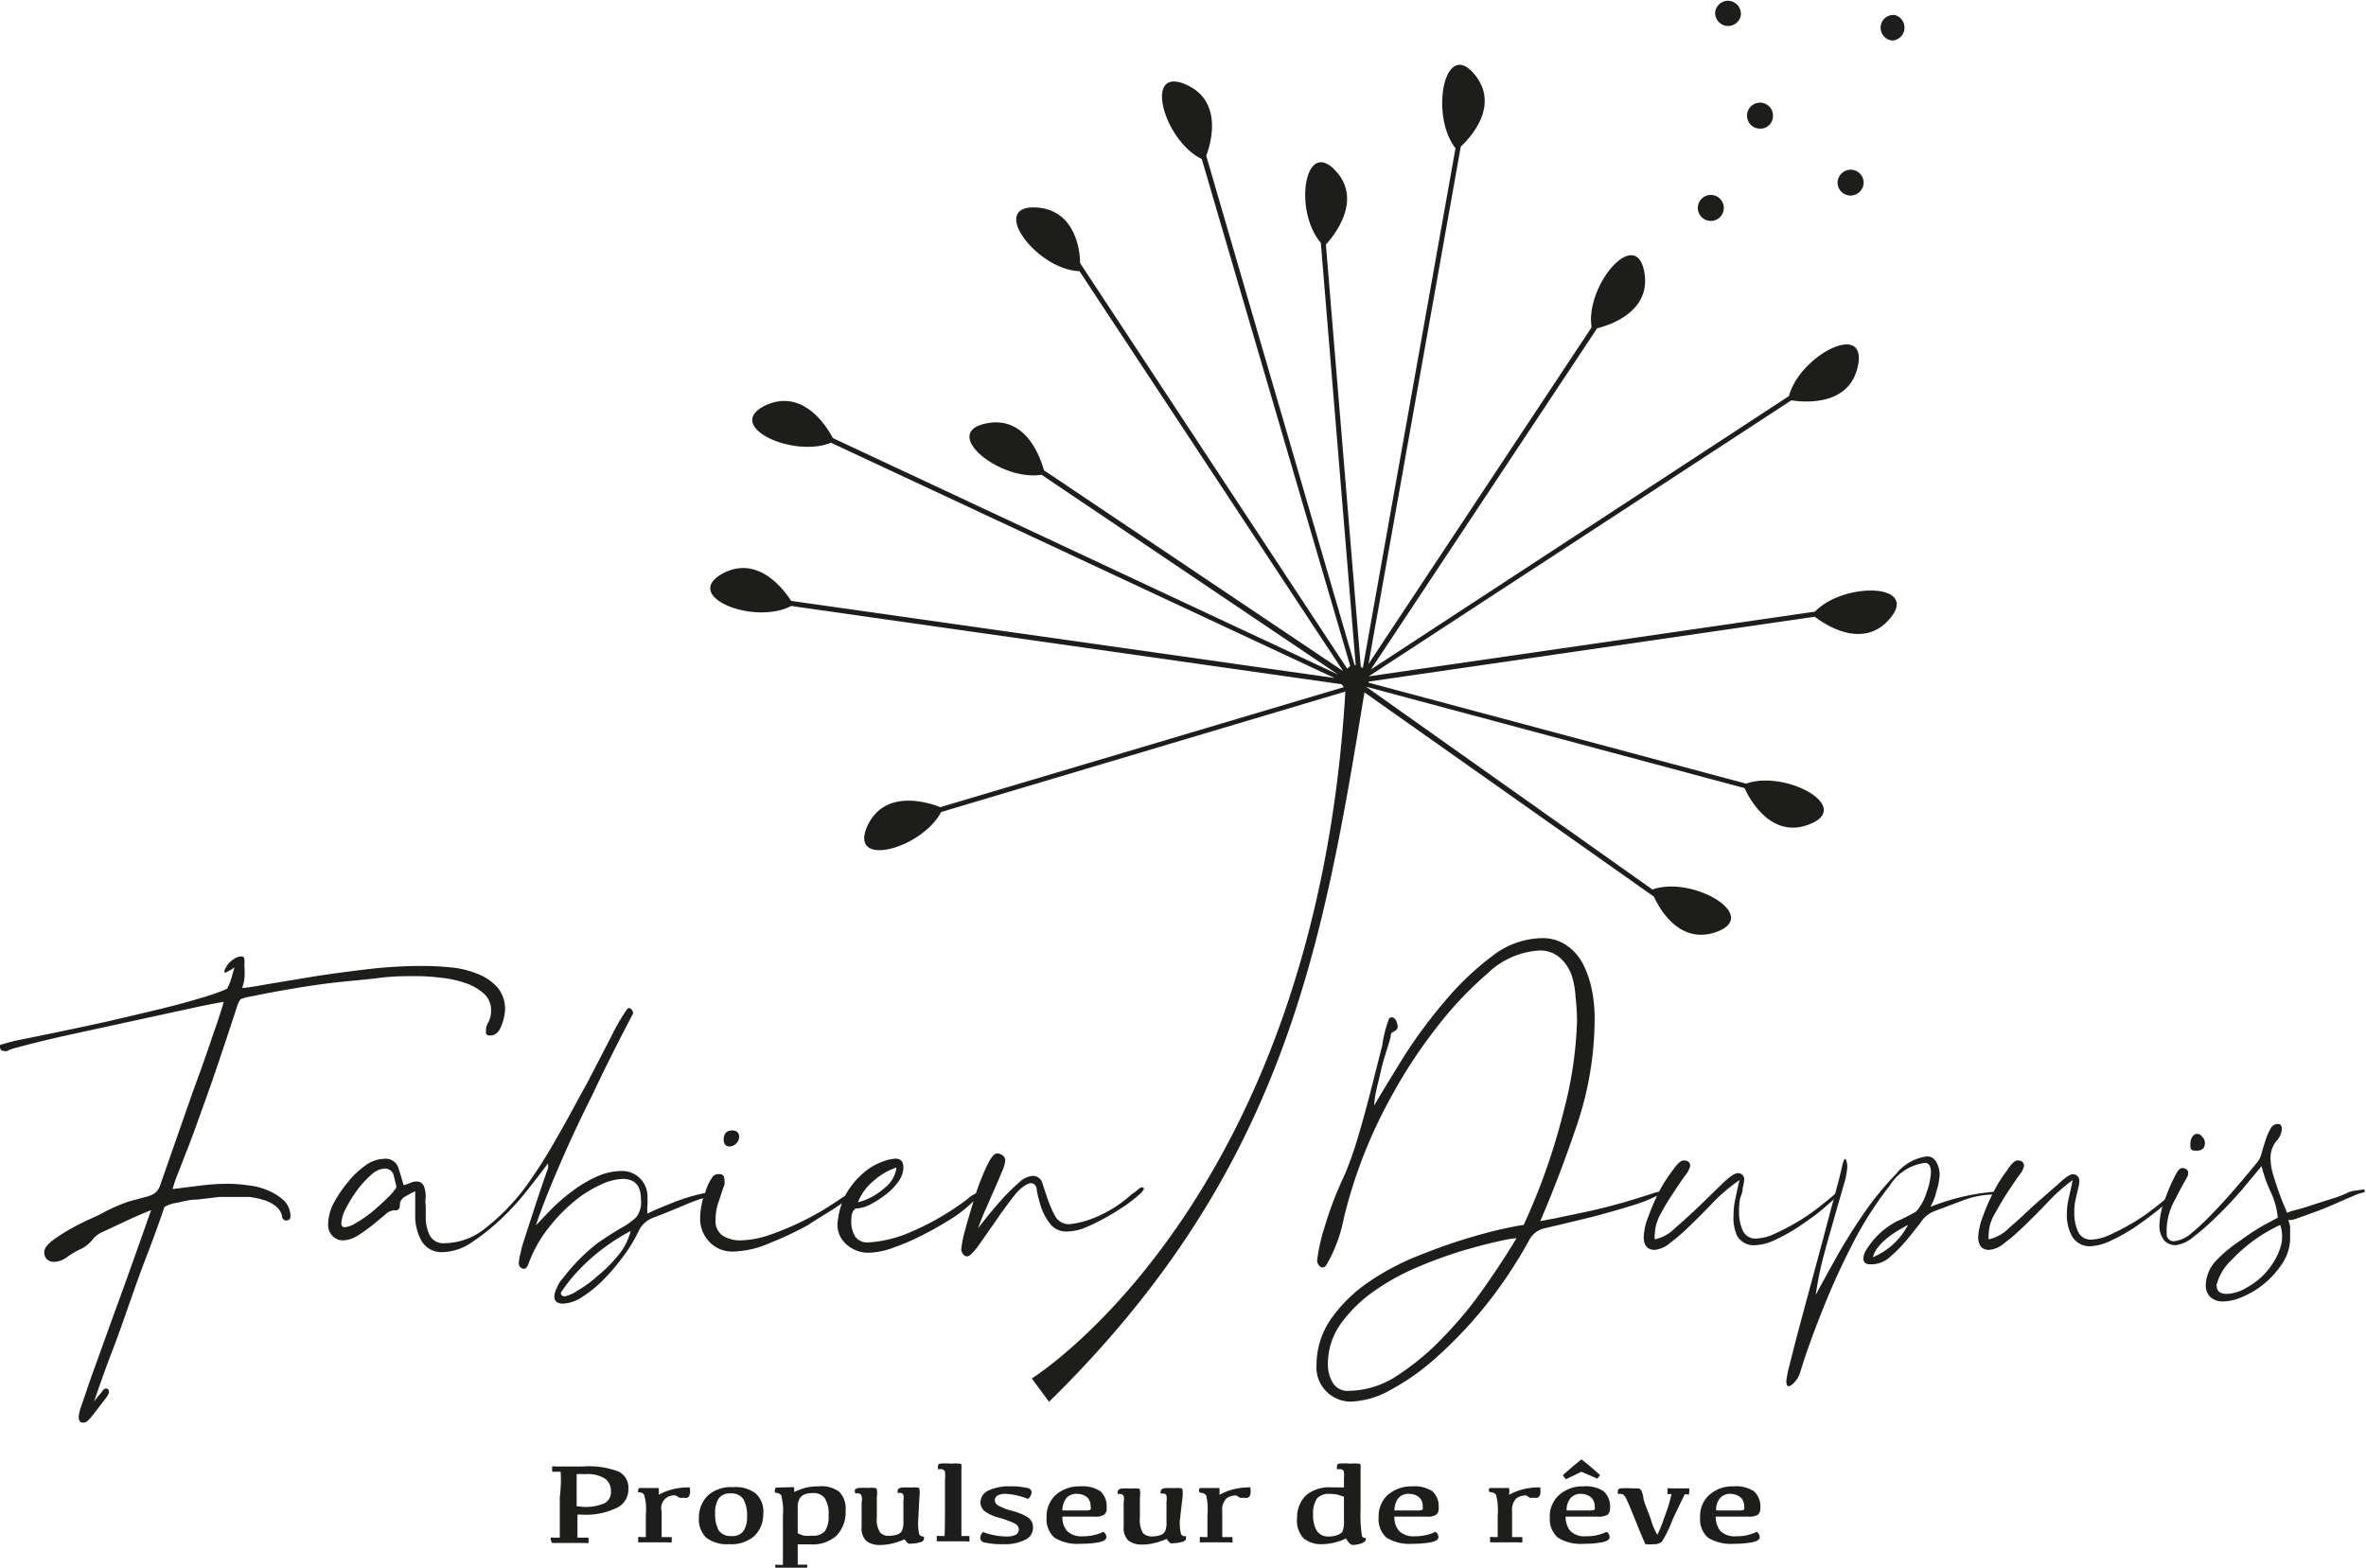 <svg xmlns="http://www.w3.org/2000/svg" id="Calque_1" data-name="Calque 1" viewBox="0 0 116.65 77.3"><defs><style>.cls-1{fill:#1d1d1b;}</style></defs><path class="cls-1" d="M73.8,40.4l0,0h0l0,0h0L88.07,50.47c.34.73,1.33,2.37,3.09,1.74,2.2-.8-1.2-2.79-3.16-2.09l-14.12-10,18.66,5c.27.59,1.34,2.53,3.21,1.78,2.15-.85-1.18-2.69-3.13-2L74,39.92a.07.07,0,0,0,0-.05l22-3.2c.5.38,2.38,1.65,3.7.1,1.49-1.75-2.26-1.83-3.69-.35l-22,3.19L94.85,26c.63.1,2.87.3,3.28-1.7.47-2.25-2.88-.5-3.4,1.49L74.12,39.27,85.27,22.45c.7-.18,2.67-.85,2.33-2.77-.41-2.3-2.93.67-2.6,2.72L74,39l4.55-25.51c.53-.5,1.92-2.05.68-3.56-1.48-1.8-2.22,2-.94,3.64L73.72,39.2l-.1-.07L71.9,18.32c.39-.43,1.88-2.24.41-3.71s-2,2.06-.66,3.62l1.72,20.83h-.05L66,13.94c.25-.66.82-2.71-1-3.51-2.12-.94-1.09,2.77.78,3.67l7.32,25-.15.13-13.17-20c0-.83-.35-2.65-2.18-2.74-2.35-.11.06,3.08,2.15,3.14l13,19.72L58,29.45c-.18-.64-.89-2.72-2.86-2.31-2.26.47.7,2.86,2.74,2.53l14.62,9.85L47.59,27.86c-.29-.56-1.47-2.47-3.32-1.61-2.08,1,1.32,2.61,3.23,1.84l24.82,11.6-26.78-3.8c-.38-.58-1.66-2.29-3.4-1.34-2,1.12,1.56,2.55,3.4,1.59L72.68,40a.67.67,0,0,0,.11.14l-19.9,5.92c-.55-.22-2.75-.94-3.6.94-.93,2.09,2.68,1.12,3.64-.7l19.93-5.94C71.37,65.57,57.4,74.23,57.4,74.23l.85,1.15C69.86,64,71.75,52.94,73.8,40.4Z" transform="translate(-6.53 -6.26)"></path><path class="cls-1" d="M93.25,12.6a.62.62,0,0,0,.69-.57.64.64,0,1,0-.69.57Z" transform="translate(-6.53 -6.26)"></path><path class="cls-1" d="M99.83,8.26A.64.64,0,0,0,99.94,7a.63.63,0,0,0-.69.58A.64.64,0,0,0,99.83,8.26Z" transform="translate(-6.53 -6.26)"></path><path class="cls-1" d="M91.67,7.54A.64.64,0,0,0,92.36,7a.65.65,0,0,0-.58-.7.64.64,0,0,0-.69.58A.65.65,0,0,0,91.67,7.54Z" transform="translate(-6.53 -6.26)"></path><path class="cls-1" d="M97.71,15.9a.65.65,0,0,0,.7-.58.64.64,0,0,0-.58-.69.65.65,0,0,0-.7.58A.64.64,0,0,0,97.71,15.9Z" transform="translate(-6.53 -6.26)"></path><path class="cls-1" d="M90.82,17.15a.64.64,0,1,0-.58-.69A.64.64,0,0,0,90.82,17.15Z" transform="translate(-6.53 -6.26)"></path><path class="cls-1" d="M6.75,57.72,7,57.65l.27-.07c2.18-.44,3.92-.8,5.23-1.11s2.35-.55,3.1-.76,1.26-.36,1.55-.47a5.21,5.21,0,0,0,.58-.23,2.81,2.81,0,0,0,.2-.49l.16-.56a1.77,1.77,0,0,1-.29.18c-.24.15-.27.07-.11-.22a1.13,1.13,0,0,1,.4-.39.75.75,0,0,1,.29-.11c.12,0,.19,0,.2.16s0,.21,0,.31a3.59,3.59,0,0,1,0,.61,2.16,2.16,0,0,1-.11.47c.27,0,.72-.09,1.36-.2L22,54.41c.83-.13,1.72-.25,2.66-.36a22.73,22.73,0,0,1,2.64-.16,14.21,14.21,0,0,1,1.45.07,4.67,4.67,0,0,1,1.3.31,2.52,2.52,0,0,1,1,.67,1.65,1.65,0,0,1,.38,1.12,2.46,2.46,0,0,1-.18.78c-.12.32-.31.48-.55.48s-.21-.1-.21-.32a.86.86,0,0,1,.12-.34,1.14,1.14,0,0,0,.13-.57,1.07,1.07,0,0,0-.38-.86,2.64,2.64,0,0,0-.92-.51,5.36,5.36,0,0,0-1.18-.25,10,10,0,0,0-1.17-.08c-.56,0-1.18,0-1.87.09s-1.39.14-2.11.22-1.45.19-2.16.31-1.35.24-1.93.36a3.45,3.45,0,0,0-.55.13c-.09,0-.18.16-.25.38q-1,3.07-1.59,4.7c-.39,1.09-.68,1.89-.89,2.42s-.35.9-.43,1.11a5.73,5.73,0,0,0-.27.78l1.37-.17a10.66,10.66,0,0,1,1.38-.09,7.45,7.45,0,0,1,1,.08,3.28,3.28,0,0,1,1,.27,2.57,2.57,0,0,1,.76.5,1.09,1.09,0,0,1,.3.78.19.19,0,0,1-.2.18.2.2,0,0,1-.2-.14.86.86,0,0,0-.32-.56,1.71,1.71,0,0,0-.6-.31,4.15,4.15,0,0,0-.7-.15l-.62,0c-.22,0-.51,0-.87,0l-1.1.13c-.38,0-.71.1-1,.16a1.68,1.68,0,0,0-.6.2c-.34,1-.64,1.8-.91,2.5s-.54,1.46-.83,2.29-.56,1.6-.83,2.3-.57,1.53-.9,2.5l.21-.27.15-.17c.12-.19.23-.24.32-.16s.06.24-.11.45c-.48.63-.76,1-.85,1.07a.35.35,0,0,1-.27.13c-.14,0-.21-.1-.21-.29a1.91,1.91,0,0,1,.12-.51L11,74.24l1.08-3q.72-1.95,1.9-5.31c-.41.16-.77.32-1.1.47L11.6,67a1.23,1.23,0,0,0-.52.4,1.75,1.75,0,0,1-.53.43,3.89,3.89,0,0,0-.72.42,1.14,1.14,0,0,1-.62.23.51.51,0,0,1-.38-.14A.52.52,0,0,1,8.71,68c0-.17.13-.35.39-.56a9.4,9.4,0,0,1,.93-.6c.35-.19.68-.36,1-.5s.55-.26.67-.33a8.93,8.93,0,0,1,1.19-.51l.78-.21a1.54,1.54,0,0,0,.47-.18.8.8,0,0,0,.27-.36L16,60.2c.39-1.07.69-1.9.89-2.5s.35-1,.43-1.26.17-.51.24-.78c-.31.05-.78.14-1.39.27l-2.07.45-2.35.51-2.24.49c-.69.16-1.27.3-1.76.43S7,58,6.9,58.08a.34.34,0,0,1-.18,0c-.13,0-.19-.07-.19-.22S6.61,57.79,6.75,57.72Z" transform="translate(-6.53 -6.26)"></path><path class="cls-1" d="M22.71,66.59a2.24,2.24,0,0,1,.27-1,6,6,0,0,1,.67-1,4.15,4.15,0,0,1,.88-.85,1.64,1.64,0,0,1,.93-.34.66.66,0,0,1,.72.47c.1.31.18.59.25.83a2.45,2.45,0,0,0,.37-.13.62.62,0,0,1,.25-.05.37.37,0,0,1,.38.23,1.51,1.51,0,0,1,.09.53,1.62,1.62,0,0,0,0,.45v.52a2,2,0,0,0,.2.93.76.76,0,0,0,.74.38,3.24,3.24,0,0,0,2-.74,10.59,10.59,0,0,0,1.88-1.9A23.77,23.77,0,0,0,34,62.33c.54-.92,1-1.82,1.48-2.67l1.18-2.28a10.16,10.16,0,0,1,.76-1.32q.1-.15.21-.06a.28.28,0,0,1,.11.24c-.72,1.37-1.4,2.71-2,4-.56,1.11-1.1,2.26-1.61,3.44s-.91,2.19-1.18,3l.72-.75a8.83,8.83,0,0,1,1-.88,6.22,6.22,0,0,1,1.21-.74A3.05,3.05,0,0,1,37.18,64a1.22,1.22,0,0,1,.9.36,1.24,1.24,0,0,1,.37.94,3,3,0,0,1,0,.42,2.58,2.58,0,0,0,0,.38c.41-.2.85-.38,1.31-.56a8.63,8.63,0,0,1,1.37-.42c.48-.1.68-.1.58,0a1.55,1.55,0,0,1-.58.24,8.4,8.4,0,0,0-.85.32c-.4.17-.93.39-1.61.65A1.27,1.27,0,0,0,38,67a7.44,7.44,0,0,1-.84,1.34,9.62,9.62,0,0,1-1,1.14,6.21,6.21,0,0,1-1,.78,1.85,1.85,0,0,1-.87.28c-.29,0-.43-.12-.43-.36a1.14,1.14,0,0,1,.13-.43,1.46,1.46,0,0,1,.3-.47A9.28,9.28,0,0,1,36,67.55c.48-.33.88-.58,1.19-.76a3.65,3.65,0,0,0,.71-.51,1.25,1.25,0,0,0,.23-.89q0-1-.9-1a2.69,2.69,0,0,0-1.07.28,5.72,5.72,0,0,0-1.3.81,8.06,8.06,0,0,0-1.28,1.32,6.32,6.32,0,0,0-1,1.79c-.07.19-.17.27-.29.22a.26.26,0,0,1-.18-.26s0-.16.05-.36.08-.37.13-.54L33,65.46l.38-1.12.17-.47a.67.67,0,0,0,0-.18.11.11,0,0,0,0-.07c-.27.36-.6.8-1,1.3a12.61,12.61,0,0,1-1.3,1.43,10.84,10.84,0,0,1-1.45,1.16,2.64,2.64,0,0,1-1.43.49,1.14,1.14,0,0,1-1.05-.54A2.52,2.52,0,0,1,27,66.19V65c-.2.09-.37.19-.53.28a.48.48,0,0,0-.23.44.2.2,0,0,1-.22.22l-.05,0a.11.11,0,0,0-.06,0,.78.78,0,0,0-.41.23l-.62.51q-.34.27-.72.51a1.44,1.44,0,0,1-.71.23.72.72,0,0,1-.51-.2A.77.77,0,0,1,22.71,66.59Zm.65,0a.16.16,0,0,0,.18.18,1.27,1.27,0,0,0,.56-.22,5.51,5.51,0,0,0,.78-.54c.26-.22.51-.44.74-.67a3.09,3.09,0,0,0,.45-.52c0-.12-.06-.31-.12-.56a.44.44,0,0,0-.46-.38,1.08,1.08,0,0,0-.65.3,5,5,0,0,0-.69.75,7.07,7.07,0,0,0-.56.9A1.91,1.91,0,0,0,23.36,66.55ZM34.18,70q0,.18.21.18A1.85,1.85,0,0,0,35,69.9a5.85,5.85,0,0,0,1-.73,7.12,7.12,0,0,0,1-1,3,3,0,0,0,.62-1.21,10,10,0,0,0-2.3,1.67A8.26,8.26,0,0,0,34.18,70Z" transform="translate(-6.53 -6.26)"></path><path class="cls-1" d="M41.05,66.33A3.59,3.59,0,0,1,41.32,65a2.33,2.33,0,0,1,.38-.76.48.48,0,0,1,.36-.08c.13,0,.19.14.19.33a.74.74,0,0,1,0,.18,1.71,1.71,0,0,1-.07.18c-.08.24-.15.48-.24.72a2.69,2.69,0,0,0-.13.84.85.85,0,0,0,.37.79,1.61,1.61,0,0,0,.87.22,4.64,4.64,0,0,0,1.37-.25,13.87,13.87,0,0,0,1.52-.62,13.47,13.47,0,0,0,1.45-.8c.45-.29.83-.54,1.12-.75l.07,0v.11c0,.07-.22.26-.65.56s-1,.62-1.57,1a16.78,16.78,0,0,1-1.92.9,4.72,4.72,0,0,1-1.72.4,1.55,1.55,0,0,1-1.19-.45A1.62,1.62,0,0,1,41.05,66.33ZM42.61,62c.24,0,.36.1.36.32a.46.46,0,0,1-.15.33.45.45,0,0,1-.32.14c-.19,0-.29-.12-.29-.36S42.34,62,42.61,62Z" transform="translate(-6.53 -6.26)"></path><path class="cls-1" d="M47.85,66.37A3.48,3.48,0,0,1,48.32,65a4,4,0,0,1,.8-.92,2.86,2.86,0,0,1,.87-.52,2.12,2.12,0,0,1,.69-.17c.26,0,.39.15.39.44a1.25,1.25,0,0,1-.23.67,3,3,0,0,1-.6.63,5.24,5.24,0,0,1-.78.51,1.64,1.64,0,0,1-.74.21c-.14.08-.22.27-.22.58a1.44,1.44,0,0,0,.19.8.74.74,0,0,0,.68.29A6.09,6.09,0,0,0,51.45,67a13.1,13.1,0,0,0,2.77-1.61,1.46,1.46,0,0,1,.65-.36c.1,0,0,.18-.43.54a6.07,6.07,0,0,1-1,.78c-.43.27-.89.54-1.39.79a10.61,10.61,0,0,1-1.45.63,3.72,3.72,0,0,1-1.24.26,1.62,1.62,0,0,1-1.13-.44A1.28,1.28,0,0,1,47.85,66.37Zm1-.83a3.22,3.22,0,0,0,1.3-.71,1.51,1.51,0,0,0,.58-1,3.08,3.08,0,0,0-1.12.65A2.53,2.53,0,0,0,48.83,65.54Z" transform="translate(-6.53 -6.26)"></path><path class="cls-1" d="M57.44,64.24a.49.49,0,0,1,.49.38q.12.38.27.81a5,5,0,0,0,.36.81.77.77,0,0,0,.73.38,4.64,4.64,0,0,0,1.21-.32,6.1,6.1,0,0,0,1.83-1.16,1.62,1.62,0,0,0,.25-.18c.12-.1.19-.15.22-.15s.16,0,.12.09a1,1,0,0,1-.12.17,6.93,6.93,0,0,1-.76.61c-.32.22-.64.42-1,.62a10.34,10.34,0,0,1-1,.49,2.44,2.44,0,0,1-.84.19,1,1,0,0,1-.9-.38,2.9,2.9,0,0,1-.44-.81,8.13,8.13,0,0,1-.21-.81c0-.26-.15-.38-.29-.38s-.48.18-.78.56-.61.79-.92,1.25l-.87,1.24c-.27.38-.46.56-.58.56s-.24-.1-.29-.32a5.55,5.55,0,0,1,.2-1c.13-.5.29-1,.47-1.61a12.09,12.09,0,0,1,.58-1.5c.2-.43.38-.65.52-.65a.51.51,0,0,1,.26.09.31.31,0,0,1,.14.27,1.67,1.67,0,0,1-.16.54c-.11.27-.24.57-.38.89s-.29.66-.44,1-.26.64-.36.9l.49-.62c.23-.28.48-.57.74-.86a9.69,9.69,0,0,1,.8-.78A1.1,1.1,0,0,1,57.44,64.24Z" transform="translate(-6.53 -6.26)"></path><path class="cls-1" d="M71.44,73.61a3.94,3.94,0,0,1,.73-2.34A7.21,7.21,0,0,1,74,69.48,12.31,12.31,0,0,1,76.4,68.2c.87-.35,1.68-.64,2.44-.87s1.41-.4,1.94-.51.82-.16.87-.16a31.31,31.31,0,0,0,2-5.72,19.36,19.36,0,0,0,.63-4.3,9.89,9.89,0,0,0-.07-1.2A4.15,4.15,0,0,0,84,54.3a2.12,2.12,0,0,0-.6-.85,1.49,1.49,0,0,0-1-.32,4,4,0,0,0-2.52,1.12,17.84,17.84,0,0,0-2.51,2.66,24.05,24.05,0,0,0-2.1,3.16,24,24,0,0,0-2.48,6.23,7.44,7.44,0,0,1-.85,2.31c-.09.15-.2.18-.31.11a.38.38,0,0,1-.16-.32,8.6,8.6,0,0,1,.35-1.58,17.6,17.6,0,0,1,1-2.62,18.38,18.38,0,0,0,.7-2c.23-.78.44-1.56.63-2.31s.37-1.46.53-2.09A5.87,5.87,0,0,1,75,56.53c0-.07.1-.11.15-.11s.17.06.22.18a1.07,1.07,0,0,1,.07.29c0,.1-.07.18-.22.25s-.1.12-.14.29-.12.41-.22.73-.19.63-.27,1-.16.63-.22.94a3.75,3.75,0,0,0-.09.67c.41-.7.91-1.52,1.5-2.47a24.38,24.38,0,0,1,2-2.69,13.84,13.84,0,0,1,2.3-2.19,4.07,4.07,0,0,1,2.44-.9,2.1,2.1,0,0,1,1.23.34,2.61,2.61,0,0,1,.82.92A5.11,5.11,0,0,1,85,55a7.21,7.21,0,0,1,.15,1.45,16.45,16.45,0,0,1-.87,5.27c-.58,1.72-1.19,3.31-1.81,4.75l.65-.12,1.48-.31q.87-.18,1.83-.45c.64-.18,1.21-.36,1.72-.53A2.22,2.22,0,0,1,88.5,65c.06,0,.09,0,.07,0s-.11.11-.3.2a7.88,7.88,0,0,1-1.36.53c-.59.18-1.19.35-1.79.51l-1.61.39-.85.2a1.15,1.15,0,0,0-.76.62,22.31,22.31,0,0,1-2.17,3.24,21.5,21.5,0,0,1-2.39,2.51,11.61,11.61,0,0,1-2.28,1.61,4.28,4.28,0,0,1-1.88.56,1.69,1.69,0,0,1-1.74-1.84ZM73,74.84a4.41,4.41,0,0,0,2.46-.78,12.63,12.63,0,0,0,2.28-1.92,19.44,19.44,0,0,0,2-2.44c.61-.87,1.13-1.67,1.56-2.39a6.45,6.45,0,0,0-.9.16c-.51.11-1.11.27-1.8.47a22,22,0,0,0-2.18.8,11.3,11.3,0,0,0-2.14,1.18,6.85,6.85,0,0,0-1.63,1.59,3.4,3.4,0,0,0-.65,2,1.72,1.72,0,0,0,.24.93A.83.83,0,0,0,73,74.84Z" transform="translate(-6.53 -6.26)"></path><path class="cls-1" d="M89.53,63.48c.22,0,.33.09.33.28a1.26,1.26,0,0,1-.27.49c-.18.26-.38.55-.6.89a10.93,10.93,0,0,0-.6,1,2.16,2.16,0,0,0-.27.94.78.78,0,0,0,0,.29,2,2,0,0,0,1-.56c.41-.35.82-.73,1.23-1.12l1.12-1.09c.34-.32.58-.49.73-.49a.29.29,0,0,1,.32.33,1.92,1.92,0,0,1-.07.4c0,.21-.09.39-.13.52a3.35,3.35,0,0,0-.05.67,2.13,2.13,0,0,0,.18.9.68.68,0,0,0,.69.4,2.33,2.33,0,0,0,.83-.21,11,11,0,0,0,1.07-.55,9.21,9.21,0,0,0,1.08-.72c.35-.27.66-.52.93-.76s.2-.17.25-.14,0,.09-.11.21-.47.44-.81.73-.73.56-1.13.83a8.34,8.34,0,0,1-1.19.67,2.55,2.55,0,0,1-1,.27.94.94,0,0,1-.89-.47A2.18,2.18,0,0,1,92,66.15a3.55,3.55,0,0,1,.09-.79c.06-.27.12-.57.2-.91A8.42,8.42,0,0,0,91,65.54c-.39.41-.76.78-1.11,1.12s-.67.63-1,.87a1.37,1.37,0,0,1-.78.36c-.36,0-.54-.22-.54-.65a3.12,3.12,0,0,1,.23-1,11.76,11.76,0,0,1,.54-1.25,7.36,7.36,0,0,1,.64-1C89.24,63.62,89.41,63.48,89.53,63.48Z" transform="translate(-6.53 -6.26)"></path><path class="cls-1" d="M97.35,63.76c.07-.28.13-.4.18-.34a.84.84,0,0,1,.07.45,3.85,3.85,0,0,1-.18.85c-.12.43-.27.93-.43,1.5s-.35,1.21-.53,1.89a16.58,16.58,0,0,0-.41,2c.19-.36.5-.92.92-1.68s.89-1.52,1.41-2.28a14.68,14.68,0,0,1,1.63-2,2.32,2.32,0,0,1,1.53-.87.51.51,0,0,1,.46.29,1.25,1.25,0,0,1,.16.62A3.26,3.26,0,0,1,102,65a2.69,2.69,0,0,1-.3.77,11,11,0,0,1,3.18-.75c.17,0,.25,0,.23.07s-.07.07-.19.07a4.41,4.41,0,0,0-1.56.27l-1.48.56a1.37,1.37,0,0,0-.65.54c-.22.29-.46.59-.71.89a6.81,6.81,0,0,1-.8.81,1.36,1.36,0,0,1-1,.37c-.21,0-.32-.1-.32-.29a.9.9,0,0,1,.14-.42c.1-.16.2-.29.29-.41a3.88,3.88,0,0,1,1.22-1A9.12,9.12,0,0,0,101,66a2.48,2.48,0,0,0,.51-.93,3.45,3.45,0,0,0,.22-1c0-.31-.1-.47-.29-.47a2.4,2.4,0,0,0-1.74,1.12,17.68,17.68,0,0,0-1.76,2.73,36.32,36.32,0,0,0-1.55,3.39c-.47,1.18-.84,2.2-1.1,3.07a1.25,1.25,0,0,1-.42.63c-.18.14-.27.07-.27-.19a5.23,5.23,0,0,1,.16-.78c.11-.45.25-1,.43-1.68s.38-1.42.6-2.23l.64-2.37c.2-.77.39-1.47.56-2.1S97.28,64.1,97.35,63.76Zm1.52,4.49a3.46,3.46,0,0,0,1.73-1.59C99.54,67.21,99,67.74,98.87,68.25Z" transform="translate(-6.53 -6.26)"></path><path class="cls-1" d="M106,63.48c.21,0,.32.09.32.28a1.26,1.26,0,0,1-.27.49c-.18.26-.38.55-.6.89s-.41.69-.59,1a2.06,2.06,0,0,0-.28.94,1.06,1.06,0,0,0,0,.29,2,2,0,0,0,1-.56c.41-.35.82-.73,1.23-1.12L108,64.65c.34-.32.58-.49.73-.49s.32.11.32.33a1.92,1.92,0,0,1-.07.4l-.12.52a2.61,2.61,0,0,0-.06.67,2.13,2.13,0,0,0,.18.9.68.68,0,0,0,.69.4,2.28,2.28,0,0,0,.83-.21,11,11,0,0,0,1.07-.55,9.21,9.21,0,0,0,1.08-.72c.35-.27.66-.52.93-.76s.2-.17.25-.14,0,.09-.11.21a9.7,9.7,0,0,1-.81.73c-.35.28-.73.56-1.12.83a9,9,0,0,1-1.2.67,2.55,2.55,0,0,1-1,.27,1,1,0,0,1-.89-.47,2.18,2.18,0,0,1-.27-1.09,3.55,3.55,0,0,1,.09-.79c.06-.27.13-.57.2-.91a8.42,8.42,0,0,0-1.23,1.09c-.39.41-.76.78-1.11,1.12s-.67.63-1,.87a1.34,1.34,0,0,1-.78.36c-.36,0-.54-.22-.54-.65a3.39,3.39,0,0,1,.23-1,10.06,10.06,0,0,1,.55-1.25,6.52,6.52,0,0,1,.63-1C105.71,63.62,105.87,63.48,106,63.48Z" transform="translate(-6.53 -6.26)"></path><path class="cls-1" d="M113,66.62a3.72,3.72,0,0,1,.29-1.28,8,8,0,0,1,.58-1.29c.12-.19.25-.24.41-.16s.18.24.06.45-.35.62-.6,1.12a3.05,3.05,0,0,0-.38,1.27,2.69,2.69,0,0,0,0,.47.34.34,0,0,0,.38.26,1.56,1.56,0,0,0,.84-.4,11.37,11.37,0,0,0,1.06-1c.38-.39.75-.8,1.12-1.23s.71-.83,1-1.19a1.12,1.12,0,0,0,.27-.51c.06-.22.13-.44.2-.65a2.69,2.69,0,0,1,.24-.56.4.4,0,0,1,.37-.24c.13,0,.19.09.19.26a1,1,0,0,1-.29.61,1.32,1.32,0,0,0-.26.94,2.69,2.69,0,0,0,.13.71c.08.27.17.55.27.83s.19.51.27.7a1.94,1.94,0,0,1,.13.33,4.24,4.24,0,0,1,.52-.16q.35-.09.78-.24l.91-.29a5,5,0,0,0,.83-.32,1.37,1.37,0,0,1,.4-.09l.39-.06a.14.14,0,0,0,0,.09.11.11,0,0,1,0,.06,2.4,2.4,0,0,0-.51.16l-.47.2c-.65.29-1.15.5-1.52.63s-.63.23-.81.29a1.65,1.65,0,0,1-.33.09.24.24,0,0,0-.12,0,1.24,1.24,0,0,1,.09.38c0,.13,0,.29,0,.49a2.27,2.27,0,0,1-.38,1.26,4.52,4.52,0,0,1-.89,1,4.26,4.26,0,0,1-1.07.65,2.41,2.41,0,0,1-.92.23.9.9,0,0,1-.69-.23.81.81,0,0,1-.21-.56,1.83,1.83,0,0,1,.5-1.21A6.79,6.79,0,0,1,117,67.42a11,11,0,0,1,1.2-.78l.63-.34a3.79,3.79,0,0,0-.34-1.25,6.94,6.94,0,0,1-.46-1.29L117,65c-.4.45-.8.88-1.2,1.26a11.58,11.58,0,0,1-1.14,1,1.7,1.7,0,0,1-.87.4.77.77,0,0,1-.56-.24A1.12,1.12,0,0,1,113,66.62Zm1.88-4.45a.33.33,0,0,1,.23.15.41.41,0,0,1,.13.29c0,.26-.14.39-.43.39s-.29-.1-.29-.32S114.62,62.17,114.86,62.17Zm.94,7.49c0,.27.17.4.51.4a2.07,2.07,0,0,0,1-.33,3.41,3.41,0,0,0,1-.83,3.35,3.35,0,0,0,.62-1.1,1.78,1.78,0,0,0,0-1.14,7.76,7.76,0,0,0-2.39,1.72A2.59,2.59,0,0,0,115.8,69.66Z" transform="translate(-6.53 -6.26)"></path><path class="cls-1" d="M34.17,78.83h-.41a.38.38,0,0,1,0-.17.1.1,0,0,1,0-.09.17.17,0,0,1,.12,0h1.4a4.05,4.05,0,0,1,1.77.26.88.88,0,0,1,.46.84,1,1,0,0,1-.55.93,3.52,3.52,0,0,1-1.81.34H35q0,.86,0,1.14h.54a.34.34,0,0,1,0,.16.11.11,0,0,1,0,.1.17.17,0,0,1-.12,0H33.74a.41.41,0,0,1-.05-.17.1.1,0,0,1,0-.09.17.17,0,0,1,.12,0h.32c0-.25,0-.92,0-2C34.2,79.5,34.19,79.09,34.17,78.83Zm1.09,1.73a2.33,2.33,0,0,0,1.08-.18.62.62,0,0,0,.31-.59.74.74,0,0,0-.29-.62,1.62,1.62,0,0,0-1-.22,2.41,2.41,0,0,0-.4,0c0,.16,0,.53,0,1.12v.46Z" transform="translate(-6.53 -6.26)"></path><path class="cls-1" d="M38,79.73a.09.09,0,0,1,.07-.1s.36,0,.93,0a1,1,0,0,1,0,.34,2.82,2.82,0,0,1,.75-.29,3.29,3.29,0,0,1,.66-.08l.13,0s0,0,0,.08a.59.59,0,0,1,0,.25.31.31,0,0,1-.11.18.71.71,0,0,1-.22,0,.62.62,0,0,1-.18,0L39.85,80a.63.63,0,0,0-.7.79c0,.56,0,1,0,1.26h.49a.3.3,0,0,1,0,.16.13.13,0,0,1,0,.1.28.28,0,0,1-.15,0H38a.38.38,0,0,1,0-.17.1.1,0,0,1,0-.09.19.19,0,0,1,.12,0h.25c0-.27,0-.63,0-1.08a2.67,2.67,0,0,0-.08-1c-.05-.09-.15-.13-.31-.13A.32.32,0,0,1,38,79.73Z" transform="translate(-6.53 -6.26)"></path><path class="cls-1" d="M42.47,82.4a1.66,1.66,0,0,1-1.12-.32,1.25,1.25,0,0,1-.36-1A1.51,1.51,0,0,1,41.43,80a1.71,1.71,0,0,1,1.25-.41,1.61,1.61,0,0,1,1.12.32,1.21,1.21,0,0,1,.36,1A1.49,1.49,0,0,1,43.72,82,1.72,1.72,0,0,1,42.47,82.4ZM42.6,82a.67.67,0,0,0,.58-.24,1.21,1.21,0,0,0,.18-.73,1.58,1.58,0,0,0-.18-.85.7.7,0,0,0-.64-.28.65.65,0,0,0-.57.24,1.22,1.22,0,0,0-.18.74,1.6,1.6,0,0,0,.18.85A.71.71,0,0,0,42.6,82Z" transform="translate(-6.53 -6.26)"></path><path class="cls-1" d="M45.68,79.59a1,1,0,0,1,0,.24,4.08,4.08,0,0,1,.56-.21,2.76,2.76,0,0,1,.67-.07,1.44,1.44,0,0,1,1,.27,1.2,1.2,0,0,1,.31.93A1.65,1.65,0,0,1,47.75,82a1.74,1.74,0,0,1-1.25.41l-.38,0-.26,0c0,.36,0,.67,0,1h.46a.28.28,0,0,1,0,.15.12.12,0,0,1,0,.11l-.14,0H44.76a.37.37,0,0,1,0-.16.1.1,0,0,1,0-.09.23.23,0,0,1,.13,0h.24c0-.28,0-.65,0-1.13V81a3,3,0,0,0-.08-1,.34.34,0,0,0-.31-.13.33.33,0,0,1,0-.16.1.1,0,0,1,.07-.1S45.13,79.6,45.68,79.59Zm.18,2.27a1.25,1.25,0,0,0,.31.12,1.61,1.61,0,0,0,.39,0,.77.77,0,0,0,.64-.22,1.28,1.28,0,0,0,.18-.78,1.4,1.4,0,0,0-.19-.85.68.68,0,0,0-.6-.25,1.16,1.16,0,0,0-.38.06.51.51,0,0,0-.26.22.82.82,0,0,0-.09.42Z" transform="translate(-6.53 -6.26)"></path><path class="cls-1" d="M51.8,81.22a2.43,2.43,0,0,0,.05.69.21.21,0,0,0,.23.11.38.38,0,0,1,0,.13c0,.07-.07.13-.2.16a1.32,1.32,0,0,1-.39.06.4.4,0,0,1-.18,0,1.11,1.11,0,0,1-.18-.21,3.6,3.6,0,0,1-.58.2,2.59,2.59,0,0,1-.63.08,1.09,1.09,0,0,1-.67-.19.87.87,0,0,1-.24-.7c0-.67,0-1.07,0-1.21A.62.62,0,0,0,49,80a.17.17,0,0,0-.12-.1.44.44,0,0,0-.16,0,.24.24,0,0,1-.05-.13c0-.07.06-.11.17-.14a3,3,0,0,1,.48,0,1.34,1.34,0,0,1,.33,0c.06,0,.1,0,.11.08a1.13,1.13,0,0,1,0,.36v1a1.18,1.18,0,0,0,.16.75.57.57,0,0,0,.44.17,1.32,1.32,0,0,0,.39-.06.43.43,0,0,0,.25-.19,1,1,0,0,0,.07-.46c0-.53,0-.87,0-1a.91.91,0,0,0,0-.3c0-.05-.06-.09-.11-.1a.42.42,0,0,0-.17,0,.22.22,0,0,1,0-.13c0-.07.06-.11.18-.14a2.81,2.81,0,0,1,.45,0,1.34,1.34,0,0,1,.33,0c.06,0,.1,0,.11.09a1.22,1.22,0,0,1,0,.37Z" transform="translate(-6.53 -6.26)"></path><path class="cls-1" d="M53.12,80.75c0-.79,0-1.29,0-1.5a2.12,2.12,0,0,0,0-.42.2.2,0,0,0-.12-.12.69.69,0,0,0-.22,0,.41.41,0,0,1,0-.17.1.1,0,0,1,.09-.11,3.38,3.38,0,0,1,.58,0,1.64,1.64,0,0,1,.37,0c.07,0,.11,0,.11.08a.71.71,0,0,1,0,.19V81c0,.44,0,.8,0,1h.39a.42.42,0,0,1,0,.16.11.11,0,0,1,0,.1.26.26,0,0,1-.15,0H52.72a.41.41,0,0,1,0-.17.1.1,0,0,1,0-.09.19.19,0,0,1,.12,0h.26C53.11,81.8,53.12,81.36,53.12,80.75Z" transform="translate(-6.53 -6.26)"></path><path class="cls-1" d="M56.38,79.55a3,3,0,0,1,.74.07c.18,0,.27.12.27.23a.44.44,0,0,1-.18.32,3.33,3.33,0,0,0-1.09-.25.73.73,0,0,0-.4.08.25.25,0,0,0-.14.23.29.29,0,0,0,.16.26,2.79,2.79,0,0,0,.62.25,2.88,2.88,0,0,1,.85.34.58.58,0,0,1,.25.5.64.64,0,0,1-.38.6,2.21,2.21,0,0,1-1.1.22,3.54,3.54,0,0,1-.83-.07c-.19,0-.29-.12-.29-.25A.4.4,0,0,1,55,81.8a3.17,3.17,0,0,0,1.12.22,1,1,0,0,0,.48-.08.29.29,0,0,0,.16-.27c0-.13-.08-.23-.24-.31a5.1,5.1,0,0,0-.76-.27,2.07,2.07,0,0,1-.7-.33.56.56,0,0,1-.19-.43.66.66,0,0,1,.38-.57A2.42,2.42,0,0,1,56.38,79.55Z" transform="translate(-6.53 -6.26)"></path><path class="cls-1" d="M59.78,79.55a1.61,1.61,0,0,1,1,.24,1,1,0,0,1,.31.81.41.41,0,0,1-.11.34.77.77,0,0,1-.49.1H58.91a1,1,0,0,0,.23.71,1,1,0,0,0,.79.26,2.2,2.2,0,0,0,1-.22.34.34,0,0,1,.15.26c0,.12-.13.21-.39.26a4.69,4.69,0,0,1-.88.07,2.15,2.15,0,0,1-1.29-.3,1.21,1.21,0,0,1-.39-1A1.45,1.45,0,0,1,58.55,80,1.75,1.75,0,0,1,59.78,79.55Zm-.13.37a.67.67,0,0,0-.54.2,1,1,0,0,0-.2.62h.36l.79,0q.21,0,.24-.06a.28.28,0,0,0,0-.15.59.59,0,0,0-.17-.44A.78.78,0,0,0,59.65,79.92Z" transform="translate(-6.53 -6.26)"></path><path class="cls-1" d="M64.7,81.22a2.29,2.29,0,0,0,.06.69A.21.21,0,0,0,65,82a.38.38,0,0,1,0,.13c0,.07-.07.13-.2.16a1.43,1.43,0,0,1-.39.06.4.4,0,0,1-.18,0,1.11,1.11,0,0,1-.18-.21,3.6,3.6,0,0,1-.58.2,2.59,2.59,0,0,1-.63.08,1.09,1.09,0,0,1-.67-.19.87.87,0,0,1-.24-.7c0-.67,0-1.07,0-1.21a.62.62,0,0,0,0-.29.19.19,0,0,0-.12-.1.47.47,0,0,0-.17,0,.22.22,0,0,1,0-.13c0-.07.06-.11.17-.14a3,3,0,0,1,.48,0,1.34,1.34,0,0,1,.33,0c.06,0,.1,0,.11.08a1.13,1.13,0,0,1,0,.36v1a1.27,1.27,0,0,0,.15.75.61.61,0,0,0,.45.17,1.32,1.32,0,0,0,.39-.06.43.43,0,0,0,.25-.19,1,1,0,0,0,.07-.46c0-.53,0-.87,0-1a.91.91,0,0,0,0-.3c0-.05-.06-.09-.11-.1a.42.42,0,0,0-.17,0,.22.22,0,0,1,0-.13c0-.07.06-.11.18-.14a2.81,2.81,0,0,1,.45,0,1.34,1.34,0,0,1,.33,0c.06,0,.1,0,.11.09a1.39,1.39,0,0,1,0,.37Z" transform="translate(-6.53 -6.26)"></path><path class="cls-1" d="M65.64,79.73a.1.1,0,0,1,.08-.1s.35,0,.93,0a1.9,1.9,0,0,1,0,.34,2.82,2.82,0,0,1,.75-.29,3.2,3.2,0,0,1,.65-.08.31.31,0,0,1,.13,0s0,0,0,.08a.77.77,0,0,1,0,.25.32.32,0,0,1-.12.18.64.64,0,0,1-.22,0,.62.62,0,0,1-.18,0L67.49,80a.78.78,0,0,0-.5.15.81.81,0,0,0-.2.64c0,.56,0,1,0,1.26h.5a.42.42,0,0,1,0,.16.11.11,0,0,1,0,.1.26.26,0,0,1-.15,0H65.69a.41.41,0,0,1,0-.17.1.1,0,0,1,0-.09.23.23,0,0,1,.13,0h.24q0-.4,0-1.08A3,3,0,0,0,66,80a.34.34,0,0,0-.31-.13A.33.33,0,0,1,65.64,79.73Z" transform="translate(-6.53 -6.26)"></path><path class="cls-1" d="M72.89,82.12a2.88,2.88,0,0,1-.6.21,2.62,2.62,0,0,1-.57.07,1.35,1.35,0,0,1-.92-.29,1.28,1.28,0,0,1-.32-1A1.53,1.53,0,0,1,70.91,80a1.79,1.79,0,0,1,1.28-.4h.34l.26,0c0-.13,0-.28,0-.44a1.65,1.65,0,0,0,0-.33.2.2,0,0,0-.12-.12.73.73,0,0,0-.22,0,.41.41,0,0,1,0-.17.1.1,0,0,1,.09-.11,3.38,3.38,0,0,1,.58,0,1.64,1.64,0,0,1,.37,0c.07,0,.11,0,.12.08s0,.1,0,.19v2a6.57,6.57,0,0,0,.06,1.24c0,.12.11.17.19.15a.27.27,0,0,1,0,.13s-.08.1-.23.15a1.83,1.83,0,0,1-.38.07.25.25,0,0,1-.15-.05A1.19,1.19,0,0,1,72.89,82.12Zm-.82-2.2a.76.76,0,0,0-.61.23,1.32,1.32,0,0,0-.19.8,1.47,1.47,0,0,0,.18.79.66.66,0,0,0,.61.28,1.1,1.1,0,0,0,.41-.07.51.51,0,0,0,.25-.18,1.34,1.34,0,0,0,.07-.57V80.06l-.31-.1A1.73,1.73,0,0,0,72.07,79.92Z" transform="translate(-6.53 -6.26)"></path><path class="cls-1" d="M76.15,79.55a1.61,1.61,0,0,1,1,.24,1,1,0,0,1,.31.81.41.41,0,0,1-.11.34.77.77,0,0,1-.49.1H75.28a1,1,0,0,0,.23.71,1,1,0,0,0,.79.26,2.2,2.2,0,0,0,1-.22.34.34,0,0,1,.15.26c0,.12-.13.21-.39.26a4.69,4.69,0,0,1-.88.07,2.15,2.15,0,0,1-1.29-.3,1.21,1.21,0,0,1-.39-1A1.45,1.45,0,0,1,74.92,80,1.77,1.77,0,0,1,76.15,79.55Zm-.13.37a.67.67,0,0,0-.54.2,1,1,0,0,0-.2.62h.36l.79,0q.21,0,.24-.06a.28.28,0,0,0,0-.15.55.55,0,0,0-.17-.44A.78.78,0,0,0,76,79.92Z" transform="translate(-6.53 -6.26)"></path><path class="cls-1" d="M79.93,79.73a.1.1,0,0,1,.07-.1s.36,0,.93,0a1,1,0,0,1,0,.34,2.82,2.82,0,0,1,.75-.29,3.29,3.29,0,0,1,.66-.08l.13,0s0,0,0,.08a.77.77,0,0,1,0,.25.37.37,0,0,1-.12.18.71.71,0,0,1-.22,0,.62.62,0,0,1-.18,0L81.78,80a.76.76,0,0,0-.5.15.81.81,0,0,0-.2.64c0,.56,0,1,0,1.26h.5a.42.42,0,0,1,0,.16.13.13,0,0,1,0,.1.28.28,0,0,1-.15,0H80a.41.41,0,0,1,0-.17.1.1,0,0,1,0-.09.23.23,0,0,1,.13,0h.24q0-.4,0-1.08a3,3,0,0,0-.08-1,.34.34,0,0,0-.31-.13A.33.33,0,0,1,79.93,79.73Z" transform="translate(-6.53 -6.26)"></path><path class="cls-1" d="M84.59,79.55a1.59,1.59,0,0,1,1,.24,1,1,0,0,1,.32.81.45.45,0,0,1-.11.34.81.81,0,0,1-.5.1H83.72a1.1,1.1,0,0,0,.23.71,1,1,0,0,0,.79.26,2.17,2.17,0,0,0,1-.22.34.34,0,0,1,.15.26c0,.12-.13.21-.39.26a4.65,4.65,0,0,1-.87.07,2.15,2.15,0,0,1-1.29-.3,1.21,1.21,0,0,1-.4-1A1.42,1.42,0,0,1,83.37,80,1.73,1.73,0,0,1,84.59,79.55Zm-.09-.72-.77.37L83.58,79c.3-.27.61-.53.92-.78a11.8,11.8,0,0,1,.92.78l-.14.17Zm0,1.09a.66.66,0,0,0-.53.2.9.9,0,0,0-.2.62h.36l.78,0q.21,0,.24-.06a.21.21,0,0,0,0-.15.56.56,0,0,0-.18-.44A.78.78,0,0,0,84.46,79.92Z" transform="translate(-6.53 -6.26)"></path><path class="cls-1" d="M88.94,79.93h-.19a.34.34,0,0,1,0-.17.16.16,0,0,1,0-.11.23.23,0,0,1,.14,0h.92a.35.35,0,0,1,0,.17c0,.06,0,.1,0,.12a.35.35,0,0,1-.16,0h-.06L89,81.17a6,6,0,0,1-.53,1.1.51.51,0,0,1-.38.13,2,2,0,0,1-.44,0s-.16-.35-.42-1-.41-1-.47-1.13a1,1,0,0,0-.14-.25.2.2,0,0,0-.12-.09.56.56,0,0,0-.2,0,.38.38,0,0,1,0-.17s0-.09.11-.11a3.92,3.92,0,0,1,.61,0l.3,0a.27.27,0,0,1,.13.1,1.47,1.47,0,0,1,.1.33c0,.17.16.52.36,1.06a3.31,3.31,0,0,0,.33.8,6.14,6.14,0,0,0,.34-.84A7.41,7.41,0,0,0,88.94,79.93Z" transform="translate(-6.53 -6.26)"></path><path class="cls-1" d="M92,79.55a1.59,1.59,0,0,1,1,.24,1,1,0,0,1,.32.81.45.45,0,0,1-.11.34.81.81,0,0,1-.5.1H91.12a1.1,1.1,0,0,0,.23.71,1,1,0,0,0,.79.26,2.17,2.17,0,0,0,1-.22.34.34,0,0,1,.15.26c0,.12-.13.21-.39.26a4.65,4.65,0,0,1-.87.07,2.15,2.15,0,0,1-1.29-.3,1.21,1.21,0,0,1-.39-1A1.41,1.41,0,0,1,90.77,80,1.73,1.73,0,0,1,92,79.55Zm-.13.37a.66.66,0,0,0-.53.2.9.9,0,0,0-.2.62h.36l.78,0q.21,0,.24-.06a.21.21,0,0,0,0-.15.56.56,0,0,0-.18-.44A.78.78,0,0,0,91.86,79.92Z" transform="translate(-6.53 -6.26)"></path></svg>